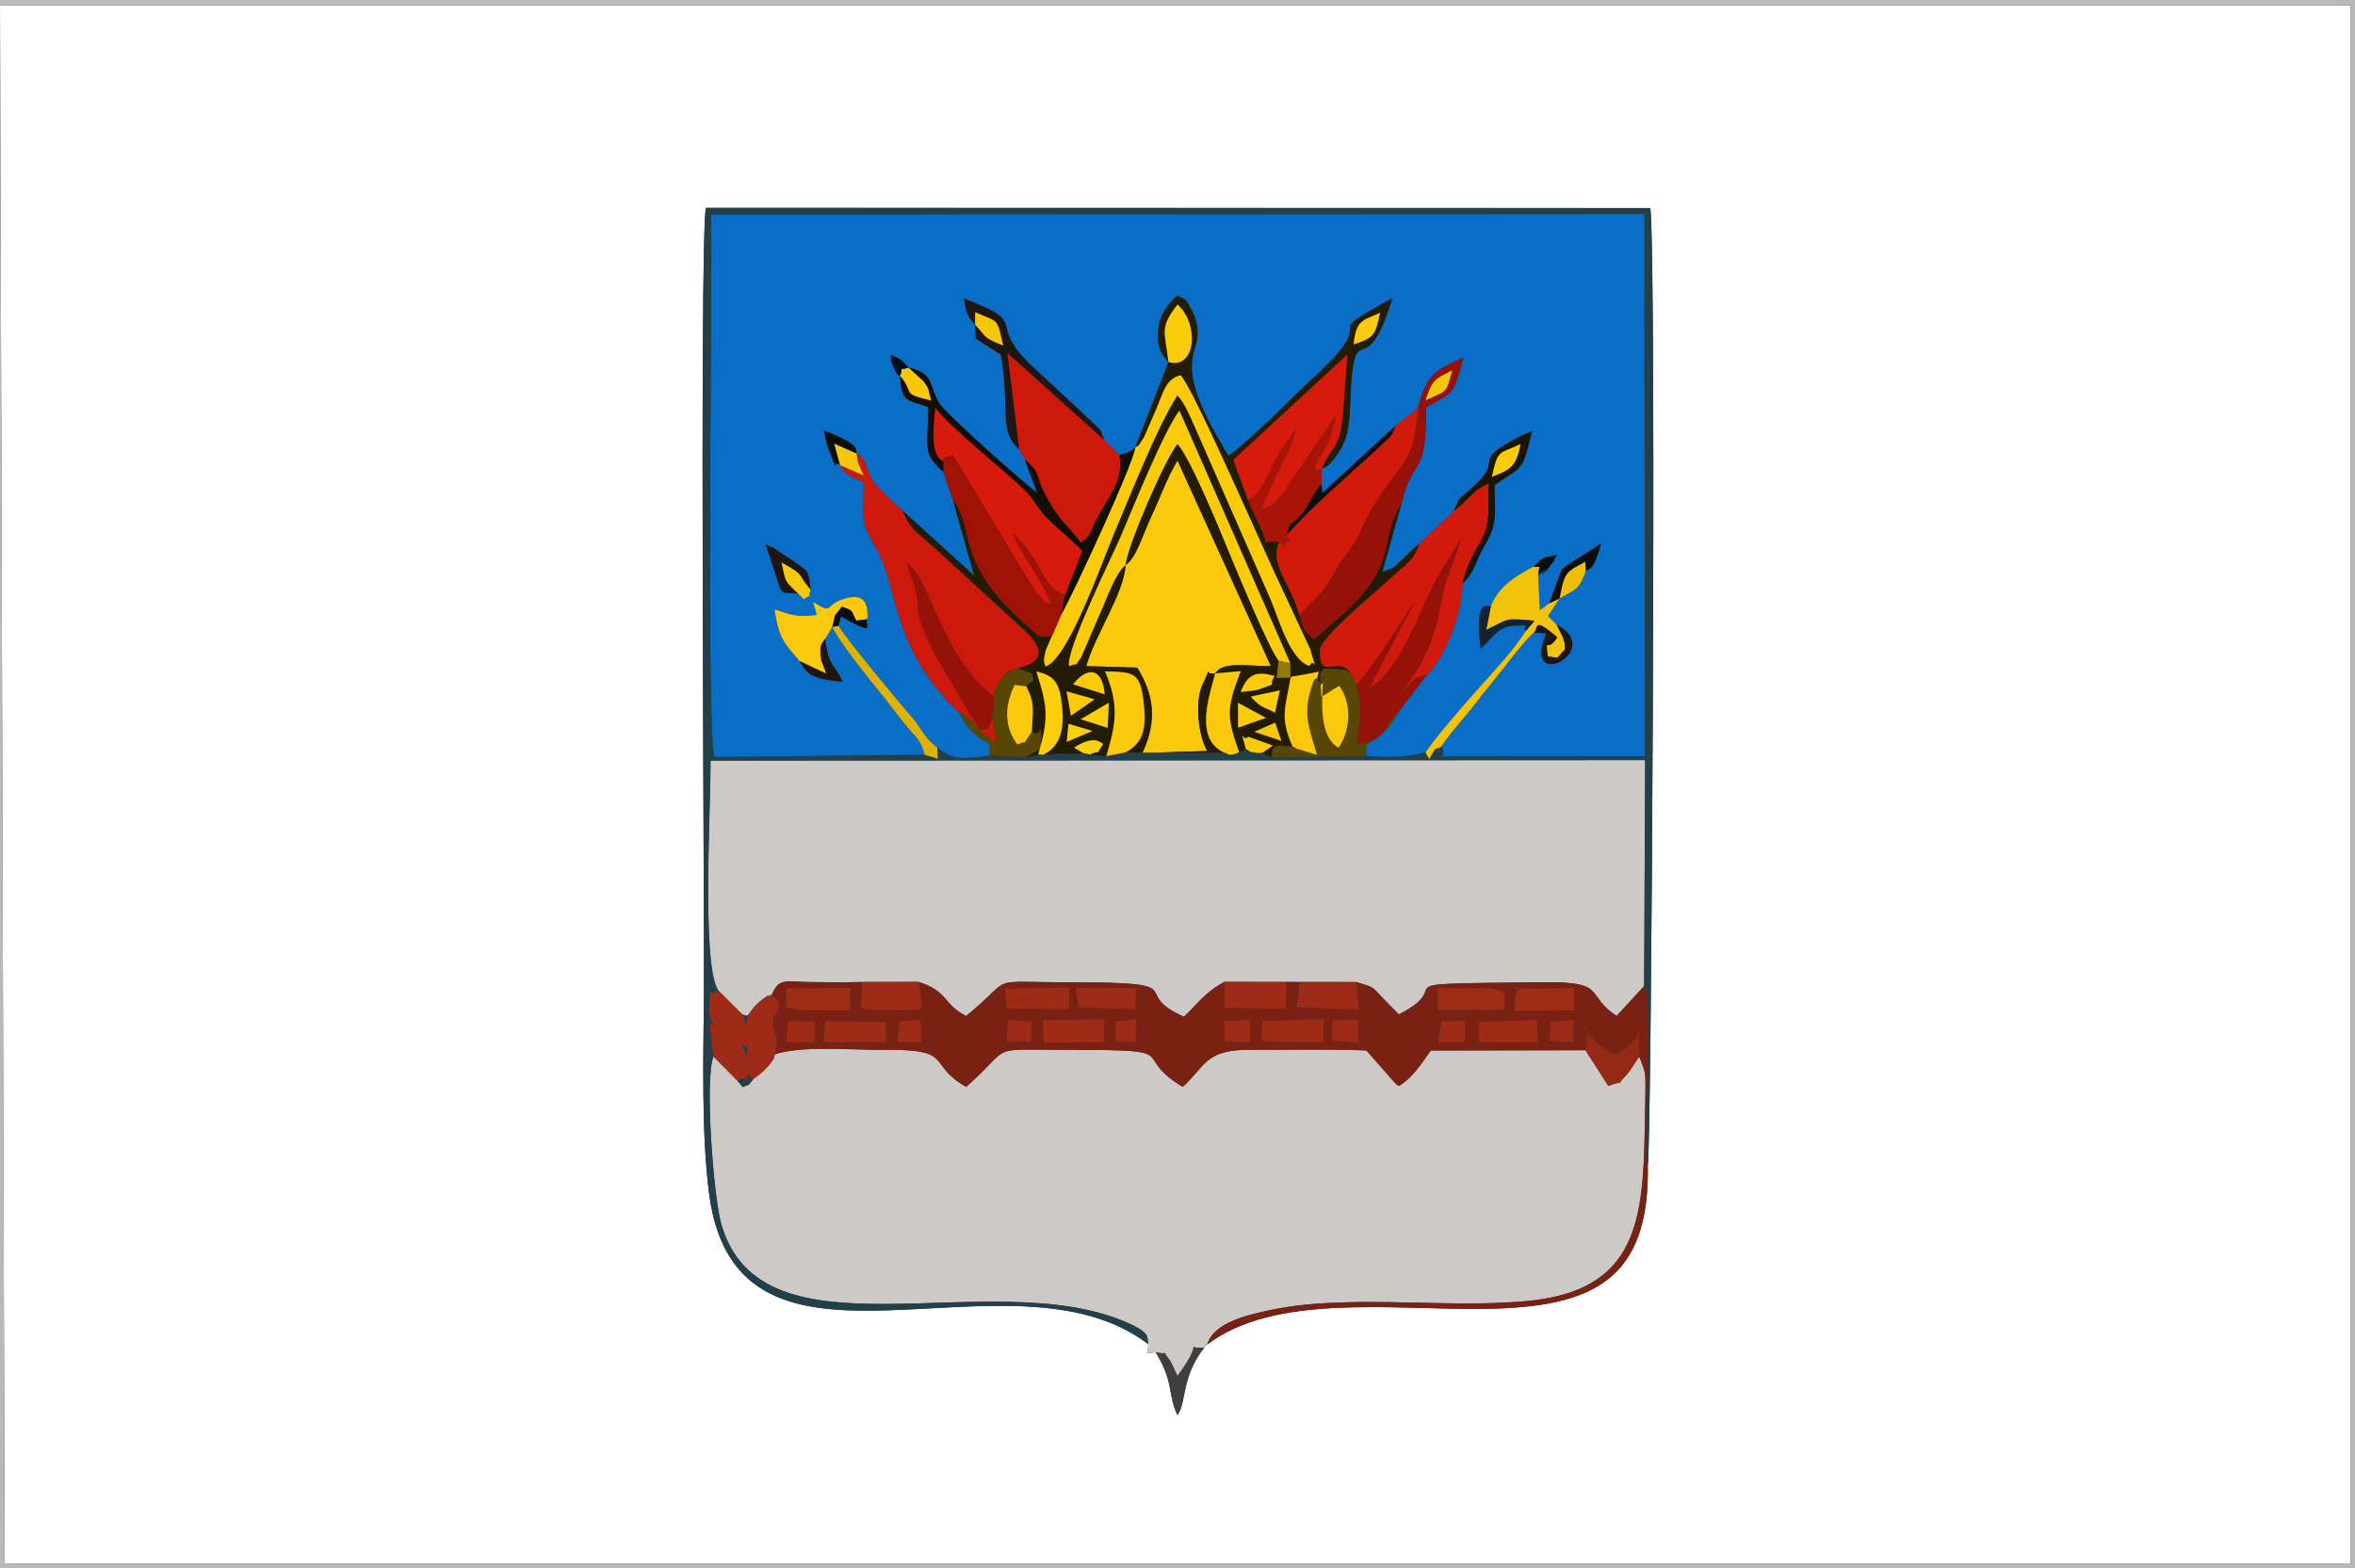 <?xml version="1.0" encoding="UTF-8"?>
<!DOCTYPE svg PUBLIC "-//W3C//DTD SVG 1.1//EN" "http://www.w3.org/Graphics/SVG/1.1/DTD/svg11.dtd">
<!-- Creator: CorelDRAW X5 -->
<svg xmlns="http://www.w3.org/2000/svg" xml:space="preserve" width="176.389mm" height="117.475mm" style="shape-rendering:geometricPrecision; text-rendering:geometricPrecision; image-rendering:optimizeQuality; fill-rule:evenodd; clip-rule:evenodd"
viewBox="0 0 176.389 117.475"
 xmlns:xlink="http://www.w3.org/1999/xlink">
 <rect x="0" y="0" width="176.389" height="117.475" fill="#333333" stroke="none"/>
 <defs>
  <style type="text/css">
   <![CDATA[
    .fil34 {fill:#000D1D}
    .fil27 {fill:#090D0C}
    .fil1 {fill:#0A6EC6}
    .fil15 {fill:#130E01}
    .fil28 {fill:#132331}
    .fil21 {fill:#1B1401}
    .fil19 {fill:#1F1614}
    .fil5 {fill:#233F4A}
    .fil7 {fill:#241C02}
    .fil26 {fill:#403E3E}
    .fil17 {fill:#574604}
    .fil3 {fill:#792112}
    .fil18 {fill:#941208}
    .fil22 {fill:#942916}
    .fil33 {fill:#957805}
    .fil12 {fill:#961107}
    .fil20 {fill:#9D2B17}
    .fil13 {fill:#9F1206}
    .fil23 {fill:#9F2C17}
    .fil16 {fill:#A91409}
    .fil4 {fill:#B9B9B9}
    .fil8 {fill:#CC190C}
    .fil2 {fill:#CDC9C6}
    .fil9 {fill:#D11A0C}
    .fil11 {fill:#D61A0C}
    .fil24 {fill:#DDB209}
    .fil30 {fill:#EDBF0A}
    .fil14 {fill:#F2C30B}
    .fil31 {fill:#F4C80B}
    .fil29 {fill:#F7C70B}
    .fil32 {fill:#F7D10B}
    .fil10 {fill:#FACB0B}
    .fil6 {fill:#FBC90B}
    .fil25 {fill:#FCCE0B}
    .fil0 {fill:#FEFEFE}
   ]]>
  </style>
 </defs>
 <g id="Layer_x0020_1">
  <g id="_419945728">
   <path id="_419347304" class="fil0" d="M90.419 100.731l-0.227 0.239c-1.737,2.23 -1.29,4.02 -1.997,5.049 -0.764,-1.583 -0.229,-2.404 -1.631,-4.699 -0.957,0.021 -0.579,0.346 -0.552,-0.611 -10.418,-7.939 -30.768,4.928 -32.897,-11.26 -0.574,-4.36 -0.438,-10.183 -0.391,-14.658 0.055,-5.275 -0.336,-56.01 0.141,-59.217l70.748 0.014c0.479,4.922 0.076,70.987 -0.192,71.667 0.169,8.629 -4.076,10.715 -12.294,10.805 -6.976,0.077 -15.653,-1.155 -20.708,2.672zm-90.071 16.436l1.416 -0.014 173.214 0.002 1.092 0.018 -0.002 -116.774 -1.443 0.018 -0.353 -0.003 -174.272 0 0.348 116.753z"/>
   <path id="_419346872" class="fil1" d="M60.72 44.173c-0.399,1.141 0.563,0.006 -0.524,0.724l-0.402 -0.407c-1.725,-0.305 -0.885,0.766 -2.442,-3.694 1.126,0.51 0.104,-0.044 1.092,0.604 2.435,1.597 2.01,1.239 2.276,2.773zm8.541 12.377c-0.329,-1.19 -0.599,-1.206 -1.475,-2.282 -0.764,-0.938 -1.169,-1.537 -1.863,-2.377 -0.713,-0.864 -3.189,-3.952 -3.582,-4.917l-0.535 0.883c0.261,2.202 0.707,1.829 1.303,3.236 -2.152,-0.257 -2.59,-0.436 -3.211,-1.556 -0.998,-1.215 -1.565,-1.545 -1.877,-3.884 1.202,0.386 1.591,0.62 3.157,0.415l-0.276 -0.979c1.61,1.012 0.73,0.239 2.367,-0.245 1.411,-0.417 1.776,0.273 1.698,1.548 -0.3,0.338 0.862,1.408 -1.985,-0.219l-0.179 0.699c0.566,1.006 4.571,5.788 5.516,6.879 0.785,0.906 0.732,1.333 1.884,2.265 1.367,1.045 2.009,0.818 3.909,0.6 0.036,-1.407 0.042,-0.622 -1.062,-1.594 -0.637,-0.561 -0.706,-0.713 -1.179,-1.622 -5.116,-4.783 -4.524,-9.194 -6.171,-12.166 -1.324,-2.389 -0.992,-1.826 -1.021,-5.099 -0.727,-0.398 -1.329,-0.418 -1.773,-1.292 -0.699,-0.546 0.078,1.048 -0.773,-1.005 -0.172,-0.413 -0.326,-1.144 -0.444,-1.594 2.977,1.161 2.297,1.435 2.47,1.723 0.934,0.524 0.493,1.319 1.617,2.56 0.573,0.633 1.331,1.257 1.841,1.749l5.345 4.85 -1.583 -5.642 -0.729 -2.134c-1.567,-1.464 -1.144,-1.531 -1.123,-4.849 -1.628,-0.614 -1.979,-0.289 -2.112,-2.341 -0.156,-0.169 -0.119,0.217 -0.548,-0.814 -0.17,-0.408 -0.094,-0.464 -0.147,-0.769 0.819,0.397 0.727,0.301 1.333,0.964 1.945,0.454 1.443,1.213 2.289,2.663 0.437,0.749 6.467,6.114 7.34,6.708l-0.917 -2.47 -0.427 -0.77c-1.585,-1.45 -0.644,-2.912 -1.377,-7.102l-1.873 -1.208 -0.05 -1.026c-0.772,-0.888 -0.592,-0.947 -0.849,-1.977 5.291,2.023 1.366,1.641 5.313,5.266 1.012,0.929 1.742,1.608 2.75,2.546l2.01 1.889c0.496,0.664 0.002,-0.146 0.454,0.904l1.123 1.128c0.889,-0.257 0.315,-0.078 0.788,-0.285 0.045,-0.02 0.177,-0.028 0.21,-0.125 0.032,-0.093 0.128,-0.092 0.191,-0.138l2.492 -6.413c-0.466,-0.524 -0.996,-1.191 -0.731,-2.724 0.179,-1.037 0.89,-1.815 1.405,-2.28 0.771,0.519 0.494,0.06 1.078,1.149 0.271,0.505 0.428,1.091 0.424,1.761 -0.009,1.611 -1.906,2.358 2.321,9.113 2.024,-1.51 4.427,-4.069 6.424,-5.915 5.549,-5.128 -0.397,-2.491 5.847,-5.889 -1.925,6.224 -2.635,1.882 -3.046,5.86 -0.127,1.229 -0.077,3.071 -0.334,4.197 -0.351,1.539 -1.637,2.738 -1.7,2.606 -0.029,-0.062 -0.141,0.098 -0.215,0.14l-0.02 1.121 0.074 0.664 5.467 -5.028 1.693 -1.341c0.69,-2.515 1.156,-2.802 3.402,-3.769 -0.745,2.68 -0.61,2.535 -2.786,3.714 0.021,5.504 -0.968,3.472 -1.861,7.24l-1.435 5.105c1.334,-0.548 0.485,-0.058 1.524,-0.961 0.619,-0.538 0.41,-0.507 1.258,-1.149l2.59 -2.483c0.499,-1.078 0.125,-0.631 1.371,-1.725 2.279,-2.001 0.292,-1.934 2.438,-3.2 0.752,-0.444 1.182,-0.706 2.038,-1.027 -0.76,3.172 -0.715,2.54 -2.804,4.04 -0.01,2.05 0.269,2.806 -0.664,4.375 -0.929,1.563 -0.694,1.989 -1.726,2.975 -0.073,2.52 -1.448,5.727 -2.683,6.865l-2.002 2.615c-0.466,0.747 -0.758,1.251 -1.269,1.738 -1.153,1.1 -1.274,0.286 -1.286,1.716 1.657,0.164 3.319,0.076 4.458,-0.265 0.932,-1.347 2.529,-3.166 3.686,-4.476 1.328,-1.505 2.921,-3.163 3.821,-4.62 -0.369,-0.386 0.742,-0.473 -1.006,-0.39 -1.141,0.054 -1.856,1.367 -2.384,1.71 -0.408,-4.006 0.505,-3.031 0.781,-3.2 0.572,-1.38 1.651,-2.14 3.216,-2.954 0.836,-0.819 0.675,-0.609 1.725,-0.87 -0.553,0.926 0.18,0.047 -0.702,0.979 -1.458,1.539 1.63,-1.391 -0.7,0.552l0.131 2.62 0.715 -0.536 0.866 -2.373c0.037,-0.347 2.077,-1.399 3.006,-2.107 -0.606,2.188 -0.908,1.847 -1.156,2.088 -0.504,1.477 -0.857,1.385 -1.961,2.044l-0.862 1.319 0.654 0.649c3.696,1.932 -2.693,5.205 -0.783,0.649l-0.912 -0.072c-0.79,0.649 -2.478,2.96 -3.432,4.105 -0.687,0.825 -0.85,1.136 -1.723,2.16 -0.423,0.496 -1.54,1.829 -1.788,2.289 0.575,0.91 -0.798,0.786 1.049,0.719l14.188 0.004 -0.025 -40.627 -69.914 0.034c0.109,5.756 -0.391,38.189 0.254,40.659l15.749 -0.174z"/>
   <path id="_418951392" class="fil2" d="M58.043 78.983c-0.207,0.565 0.077,0.083 -0.305,0.635 -0.053,0.076 -0.242,0.298 -0.31,0.372 -0.366,0.398 -0.577,0.515 -1.009,0.86 -0.549,0.641 -0.097,0.291 -0.787,0.59l-0.403 -0.481 -1.794 -1.805c-0.67,1.765 0.013,10.51 0.581,12.523 2.993,10.624 20.094,2.957 30.357,7.391 1.839,0.795 1.527,1.118 1.64,1.639 -0.027,0.957 -0.405,0.632 0.552,0.611 1.164,0.235 0.334,-0.278 1.018,0.544 0.167,0.201 0.405,0.855 0.613,1.223 2.246,-3.03 0.28,-1.973 1.997,-2.117l0.227 -0.239c0.487,-1.656 3.015,-2.2 4.566,-2.544 1.928,-0.427 3.792,-0.563 5.894,-0.619 4.422,-0.118 9.069,0.309 13.437,-0.087 9.265,-0.839 8.743,-7.279 8.923,-15.289 0.009,-0.379 0.025,-1.435 -0.029,-1.764 -0.021,-0.125 -0.046,-0.219 -0.071,-0.329l-0.235 -0.617c-0.019,-0.171 -0.084,-0.206 -0.145,-0.297 -0.243,0.35 -0.704,1.108 -0.936,1.345 -1.063,1.085 0.162,0.245 -1.358,0.832l-1.711 -2.678 -11.591 0.022c-0.721,1.022 -1.34,2.016 -2.388,2.663 -0.084,-0.055 -0.186,-0.136 -0.24,-0.18l-2.194 -2.485c-2.801,-0.122 -5.7,-0.032 -8.516,-0.058 -3.581,-0.034 -3.44,1.131 -5.234,2.783 -4.044,-2.433 0.334,-2.773 -8.157,-2.77 -6.83,0.002 -4.376,-0.467 -8.069,2.77 -2.996,-1.706 -0.8,-2.825 -6.036,-2.775 -2.59,0.025 -6.175,-0.339 -8.285,0.329z"/>
   <path id="_419346440" class="fil2" d="M53.799 74.204l1.813 1.813 0.38 0.086c0.296,-0.387 0.426,-0.62 0.807,-0.967 0.073,-0.067 0.298,-0.255 0.374,-0.307 0.563,-0.383 0.074,-0.099 0.634,-0.294 0.542,-1.286 1.006,-0.986 2.847,-0.96 1.319,0.019 2.581,0.025 3.903,-0.004l4.237 -0.008c2.256,0.709 1.814,1.662 3.57,2.554 3.83,-3.094 1.134,-2.52 8.07,-2.52 9.193,0 4.014,0.707 8.24,2.575 1.047,-0.955 1.536,-1.811 3.047,-2.612l4.59 0.009 1.055 0.002 4.237 0.003c1.727,0.542 0.858,0.173 3.173,2.423 4.745,-2.402 -2.496,-2.27 10.944,-2.408 4.729,-0.049 2.972,0.967 5.366,2.524l2.064 -2.242 0.075 -16.923 -70.009 0.034c0.04,3.294 -0.692,15.372 0.585,17.223z"/>
   <path id="_414549512" class="fil3" d="M117.88 76.427l-0.023 1.686 -1.815 -0.151 0.108 -1.422 1.731 -0.113zm-7.109 0.124l4.34 -0.131 0.094 1.682 -4.079 0 -0.353 -0.041 -0.002 -1.51zm-2.822 -0.046l1.798 -0.013 -0.002 1.609 -2.046 -0.005 0.249 -1.592zm-6.221 -0.121l0.007 1.732 -1.939 -0.152 -0.001 -1.493 1.933 -0.087zm-7.194 0.11l4.619 -0.145 -0.044 1.764 -4.628 -0.092 0.053 -1.526zm-2.816 -0.008l1.927 -0.08 -0.025 1.707 -1.899 -0.093 -0.004 -1.534zm-8.174 0.02l1.584 -0.157 -0.08 1.763 -1.496 -0.092 -0.007 -1.514zm-5.431 -0.088l4.609 -0.032 -0.051 1.716 -4.518 0.001 -0.04 -1.684zm-2.621 -0.007l1.776 0.14 -0.007 1.494 -1.883 -0.025 0.114 -1.608zm-8.113 0.094l1.588 -0.083 0.023 1.68 -1.784 -0.002 0.172 -1.594zm-1.028 0.045l0.026 1.526 -4.666 0.025 0.079 -1.597 4.561 0.047zm-5.309 0.002l-0.035 1.55 -2.123 -0.001 0.117 -1.618 2.041 0.07zm52.905 -2.489l3.94 -0.035 0.032 1.667 -4.517 0.053c0.019,-0.158 0.119,-1.194 0.128,-1.222 0.42,-1.313 -0.531,0.022 0.417,-0.464zm-3.521 -0.022c1.214,-0.006 1.488,-0.063 2.274,0.395l0.01 1.219 -5.013 0.032 0 -1.688c0.969,0.066 1.768,0.047 2.73,0.042zm-29.843 -0.027l4.505 -0.009 -0.029 1.608 -4.286 -0.121 -0.191 -1.478zm-5.32 0.044l4.825 -0.085 -0.03 1.642 -4.647 -0.059 -0.149 -1.498zm-11.571 -0.059l0.001 1.703 -3.722 -0.012 -1.092 -0.195 0 -1.448 4.813 -0.047zm-5.886 0.535c1.133,1.072 0.115,1.179 0.102,2.033 -0.017,1.076 0.528,0.594 0.134,2.416 2.11,-0.668 5.695,-0.304 8.285,-0.329 5.236,-0.05 3.04,1.069 6.036,2.775 3.693,-3.237 1.24,-2.768 8.069,-2.77 8.491,-0.002 4.113,0.337 8.157,2.77 1.794,-1.652 1.653,-2.817 5.234,-2.783 2.815,0.027 5.715,-0.064 8.516,0.058l2.194 2.485c0.054,0.045 0.157,0.125 0.24,0.18 1.048,-0.648 1.667,-1.642 2.388,-2.663l11.591 -0.022 0.147 -1.779c-0.27,0.686 -0.532,-0.568 0.032,0.372 0.551,0.917 1.355,1.371 2.07,1.744 0.098,-0.06 0.241,-0.261 0.291,-0.182 0.019,0.03 1.538,-0.882 1.474,-1.848l-0.01 2.196c0.061,0.092 0.125,0.126 0.145,0.297l0.235 0.617c0.025,0.11 0.05,0.204 0.071,0.329 0.054,0.329 0.037,1.385 0.029,1.764 -0.18,8.01 0.342,14.45 -8.923,15.289 -4.369,0.396 -9.015,-0.031 -13.437,0.087 -2.102,0.056 -3.966,0.192 -5.894,0.619 -1.551,0.344 -4.079,0.888 -4.566,2.544 5.055,-3.827 13.731,-2.596 20.708,-2.672 8.218,-0.09 12.463,-2.176 12.294,-10.805 -0.432,-2.704 0.558,-11.952 -0.273,-13.383l-2.064 2.242c-2.393,-1.556 -0.636,-2.572 -5.366,-2.524 -13.44,0.138 -6.199,0.006 -10.944,2.408 -2.315,-2.25 -1.446,-1.88 -3.173,-2.423l0.165 2.067 -4.653 -0.15 0.251 -1.92 -1.055 -0.002 0.008 2.035 -4.599 -0.107 0.002 -1.937c-1.511,0.801 -2,1.657 -3.047,2.612 -4.226,-1.868 0.953,-2.575 -8.24,-2.575 -6.936,-0 -4.239,-0.575 -8.07,2.52 -1.756,-0.893 -1.314,-1.846 -3.57,-2.554l0.298 1.933c-0.484,0.212 0.63,0.084 -1.014,0.192 -0.361,0.024 -1.019,-0 -1.403,-0.004 -0.889,-0.009 -1.319,0.043 -2.185,-0.128l0.068 -1.985c-1.322,0.029 -2.584,0.023 -3.903,0.004 -1.84,-0.026 -2.304,-0.327 -2.847,0.96z"/>
   <path id="_414548264" class="fil4" d="M-0 0.414l174.272 0 0.353 0.003 1.443 -0.018 0.002 116.774 -1.092 -0.018 -173.214 -0.002 -1.416 0.014 -0.348 -116.753zm0 117.061l176.389 0 0 -117.475 -176.389 0 0 117.475z"/>
   <path id="_414545600" class="fil5" d="M69.261 56.551l-15.749 0.174c-0.646,-2.47 -0.145,-34.903 -0.254,-40.659l69.914 -0.034 0.025 40.627 -14.188 -0.004c-1.847,0.067 -0.475,0.191 -1.049,-0.719 -0.466,0.337 -0.288,-0.264 -0.901,0.941l-0.288 -0.507c-1.139,0.341 -2.801,0.429 -4.458,0.265l-7.061 0.116 -0.676 -0.366c-0.203,0.03 -0.256,0.053 -0.639,-0.015 -0.058,-0.01 -0.383,-0.04 -0.418,-0.145 -0.027,-0.082 -0.133,-0.068 -0.201,-0.096l-0.511 0.212c-0.004,0.002 -0.136,0.149 -0.647,0.2 -0.04,0.004 -0.202,0.023 -0.233,-0.056 -0.033,-0.084 -0.157,-0.065 -0.236,-0.096l-7.375 -0.024 -1.451 0.287 -1.21 -0.122 -0.548 -0.121c-0.671,0.132 -1.509,0.035 -1.627,0.033 -0.01,-0 -1.266,0.095 -1.327,0.098l-0.388 -0.022 -0.973 0.218 -2.681 -0.119c-1.899,0.218 -2.542,0.446 -3.909,-0.6l0.039 0.832 -0.981 -0.298zm16.75 44.157c-0.113,-0.521 0.199,-0.844 -1.64,-1.639 -10.263,-4.434 -27.364,3.232 -30.357,-7.391 -0.567,-2.013 -1.251,-10.759 -0.581,-12.523l-0.298 -2.491c1.068,0.415 2.959,1.549 2.847,3.039 -0.173,2.302 0.355,0.592 -0.755,1.257l0.403 0.481c0.69,-0.299 0.237,0.051 0.787,-0.59 -1.047,-0.914 -0.416,-0.935 -0.427,-2.471 -0,-0.064 -0.018,-0.153 -0.021,-0.22 -0.053,-1.221 -0.193,-0.567 0.021,-2.056l-0.38 -0.086c0.429,1.047 0.33,1.035 0.354,2.444 -1.175,-0.366 -2.99,-1.359 -2.864,-2.934 0.199,-2.485 -0.304,-0.591 0.697,-1.323 -1.277,-1.85 -0.545,-13.928 -0.585,-17.223l70.009 -0.034 -0.075 16.923c0.831,1.432 -0.16,10.679 0.273,13.383 0.268,-0.68 0.67,-66.745 0.192,-71.667l-70.748 -0.014c-0.477,3.207 -0.086,53.942 -0.141,59.217 -0.047,4.475 -0.182,10.298 0.391,14.658 2.129,16.188 22.479,3.322 32.897,11.26z"/>
   <path id="_414548936" class="fil6" d="M84.314 42.333c-0.189,2.255 -2.246,5.114 -2.958,7.575l3.821 0.113c1.194,1.941 1.561,3.886 0.379,6.395l4.872 -0.151c-0.697,-1.157 -0.944,-3.757 -0.354,-4.978 0.814,-1.684 -0.027,-0.66 0.943,-0.84 0.614,-0.919 2.249,-0.522 4.167,-0.554l-6.99 -15.396c-0.798,1.323 -1.258,2.685 -1.934,4.13 -0.766,1.639 -1.098,3.044 -1.947,3.706z"/>
   <path id="_414546608" class="fil7" d="M79.894 55.585l0.135 -1.355 1.795 0.533 -1.93 0.822zm3.157 -2.934l-0.092 1.881 -2.016 -0.645 2.107 -1.235zm-2.84 0.977l-0.33 -1.834 2.108 0.598 -1.779 1.236zm0.159 -2.361c1.144,-1.433 2.229,-1.159 2.368,0.751l-2.368 -0.751zm7.149 -24.137c-0.272,-2.316 -0.702,-2.53 0.674,-4.316 1.617,1.391 1.43,4.893 -0.674,4.316zm13.858 -1.327c0.212,-1.814 0.589,-1.749 1.992,-2.371 -0.353,1.655 -0.443,1.885 -1.992,2.371zm-13.858 1.327l-2.492 6.413c0.3,-0.249 0.125,0.071 0.658,-0.782l0.965 -2.224c0.49,-1.184 0.687,-2.151 1.772,-2.432 0.959,0.943 6.325,13.374 7.796,16.412l1.917 4.114c0.642,2.312 0.332,0.443 -0.064,1.268 -1.506,-0.54 -2.284,-3.56 -2.908,-4.998l-5.706 -12.995c-0.338,-0.748 -0.735,-1.726 -1.264,-2.281 -1.438,2.159 -3.672,7.805 -4.774,10.408 -0.827,1.953 -3.427,9.393 -5.103,9.892 -0.132,-0.341 -0.196,-0.424 0.016,-1.219 0.027,-0.101 0.389,-0.881 0.464,-1.067 -0.05,-0.022 -0.142,0.006 -0.163,0.007 -0.983,0.017 -0.408,0.413 -2.241,-1.257 -4.877,-4.442 -3.361,-6.9 -5.013,-8.906l1.583 5.642 -5.345 -4.85c0.514,1.383 1.042,1.567 2.415,2.816l6.814 6.244c2.34,2.3 -0.372,2.607 -0.71,2.756 -0.915,0.403 -0.261,-0.199 -1.17,0.827 0.936,-1.11 1.197,-0.875 2.29,-0.47 0.334,0.834 -0.042,0.49 -0.385,0.976 0.655,1.262 0.497,1.762 0.409,3.412 0.844,0.537 0.682,-1.316 0.682,1.254l-1.169 0.646 0.973 -0.218c0.797,-2.742 0.703,-3.555 -0.142,-6.214 1.405,0.327 1.747,0.879 1.925,2.596 0.171,1.647 -0.071,2.992 -1.395,3.64 0.061,-0.003 1.317,-0.098 1.327,-0.098 0.118,0.003 0.956,0.099 1.627,-0.033l-0.662 -0.397c1.475,-0.952 1.95,-0.414 2.181,-0.273 -0.662,1.077 -0.203,0.349 -0.971,0.791l1.21 0.122c0.711,-2.431 0.979,-3.817 -0.098,-6.356 2.187,0.055 2.634,0.071 2.891,2.311 0.201,1.751 0.096,2.995 -1.342,3.758l7.375 0.024c-2.273,-1.021 -1.11,-4.28 -0.674,-5.943 -0.97,0.179 -0.129,-0.845 -0.943,0.84 -0.59,1.221 -0.342,3.821 0.354,4.978l-4.872 0.151c1.183,-2.509 0.816,-4.455 -0.379,-6.395l-3.821 -0.113c0.712,-2.461 2.769,-5.32 2.958,-7.575 -0.798,0.619 -1.406,2.534 -2.057,3.949l-1.279 2.971c-0.588,0.783 -0.036,0.34 -0.897,0.646 -0.321,-1.075 3.366,-8.539 3.869,-9.719 0.798,-1.872 3.265,-8.001 4.391,-9.417l8.3 18.923 0.024 1.083c0.085,-0.03 0.207,-0.176 0.252,-0.098l1.867 -0.345c-0.439,1.572 0.211,0.066 -0.369,0.649l0.672 0.159 -0.171 0.159c0.056,-0.298 -0.224,-0.668 0.218,-1.197 1.939,0.1 2.066,-0.14 2.539,1.562l-0.107 -0.333c-0.982,-3.066 -2.719,0.21 -2.706,-2.609 0.004,-0.946 4.135,-4.306 5.032,-5.152 1.458,-1.377 1.913,-1.406 2.419,-2.817 -0.848,0.642 -0.639,0.61 -1.258,1.149 -1.039,0.903 -0.191,0.412 -1.524,0.961l1.435 -5.105c-1.865,2.789 0.183,4.657 -5.463,9.195l-0.902 0.81c-0.034,0.032 -0.112,0.116 -0.172,0.169 -0.937,-0.875 -0.677,-0.529 -1.103,-1.809 -0.534,-2.267 -2.331,-3.871 -1.497,-5.48 -1.742,-0.364 -0.438,0.849 -1.603,-1.521 -0.306,-0.622 -0.489,-1.042 -0.738,-1.626l-1.109 -3.033 8.559 -7.91c-0.171,1.62 -0.233,3.265 -0.397,4.862 -0.239,2.326 -0.926,2.124 -1.544,3.742 0.075,-0.041 0.186,-0.201 0.215,-0.14 0.063,0.132 1.348,-1.067 1.7,-2.606 0.257,-1.127 0.207,-2.968 0.334,-4.197 0.411,-3.978 1.121,0.365 3.046,-5.86 -6.244,3.398 -0.298,0.761 -5.847,5.889 -1.997,1.845 -4.4,4.405 -6.424,5.915 -4.228,-6.755 -2.331,-7.502 -2.321,-9.113 0.004,-0.67 -0.153,-1.256 -0.424,-1.761 -0.584,-1.089 -0.307,-0.63 -1.078,-1.149 -0.516,0.466 -1.226,1.243 -1.405,2.28 -0.265,1.532 0.265,2.2 0.731,2.724z"/>
   <path id="_414547616" class="fil8" d="M62.906 34.844c0.445,0.875 1.046,0.895 1.773,1.292 0.029,3.273 -0.303,2.71 1.021,5.099 1.647,2.973 1.055,7.384 6.171,12.166 1.715,0.85 0.223,0.565 2.76,2.257l-0.27 -1.954c-0.764,1.734 0.125,0.605 -0.938,0.975 -0.312,-0.434 -0.692,-1.083 -0.972,-1.521l-2.481 -4.24c-1.75,-3.525 -0.956,-3.192 -1.439,-4.904 -0.209,-0.742 -0.37,-0.92 -0.627,-1.863 0.872,0.729 1.323,1.84 1.76,2.83 0.471,1.067 0.681,1.515 1.235,2.6 0.599,1.172 0.833,1.621 1.631,2.654 0.624,0.807 0.318,0.491 0.98,1.165l0.966 0.862c0.058,-0.63 -0.087,-0.206 0.083,-0.628 0.21,-0.518 0.249,-0.502 0.407,-0.714 0.908,-1.026 0.255,-0.424 1.17,-0.827 0.338,-0.148 3.05,-0.455 0.71,-2.756l-6.814 -6.244c-1.373,-1.249 -1.901,-1.433 -2.415,-2.816 -0.51,-0.492 -1.268,-1.117 -1.841,-1.749 -1.124,-1.241 -0.683,-2.036 -1.617,-2.56l0.071 0.521c0.018,0.07 0.054,0.196 0.075,0.267 0.019,0.064 0.33,0.736 0.386,0.865l-1.784 -0.777z"/>
   <path id="_414548888" class="fil9" d="M108.899 38.263l-2.59 2.483c-0.505,1.41 -0.961,1.44 -2.419,2.817 -0.896,0.847 -5.027,4.206 -5.032,5.152 -0.014,2.82 1.724,-0.457 2.706,2.609 0.958,-0.836 4.396,-6.266 4.397,-6.267l-3.397 6.462c2.109,-0.974 3.82,-5.787 5.026,-8.151l1.641 -2.692c0.036,-0.051 0.11,-0.152 0.17,-0.224 -0.323,1.131 -0.701,1.929 -1.064,2.986 -0.543,1.58 -0.459,5.02 -3.465,8.458 1.606,-1.412 0.763,-0.98 1.996,-1.33 1.234,-1.138 2.61,-4.345 2.683,-6.865 0.294,-1.362 0.79,-2.16 1.419,-3.276 0.699,-1.239 0.465,-2.522 0.539,-4.213 -1.378,0.617 -1.287,1.07 -2.611,2.051z"/>
   <path id="_418612888" class="fil8" d="M76.338 33.673l0.427 0.77c1.389,1.168 0.572,1.076 1.903,3.3 0.901,1.505 1.452,1.765 2.302,2.934 0.084,-0.072 0.215,-0.283 0.249,-0.217 0.033,0.062 0.182,-0.16 0.224,-0.219 0.039,-0.056 0.134,-0.165 0.177,-0.234 0.121,-0.192 0.222,-0.492 0.336,-0.733 0.976,-2.06 2.275,-3.173 1.883,-5.182l-1.123 -1.128 -7.275 -6.537 0.896 7.246z"/>
   <path id="_418613968" class="fil9" d="M104.514 31.907c-0.421,0.941 0.005,0.233 -0.452,0.87l-1.66 1.54c-1.642,1.483 -4.785,4.251 -5.965,5.721 -0.05,0.61 0.621,0.53 -0.13,0.53 0,0.597 0.077,0.398 -0.482,0.068 -0.834,1.609 0.963,3.213 1.497,5.48l0.428 -0.455c1.451,-1.523 1.293,-1.185 2.371,-3.041 0.053,-0.091 0.203,-0.354 0.259,-0.443l1.048 -1.459c0.462,-0.724 0.548,-1.162 1.041,-2.071 2.164,-3.99 3.525,-3.566 3.738,-8.082l-1.693 1.341z"/>
   <path id="_418610584" class="fil10" d="M85.029 33.544c-0.236,1.427 -4.66,10.948 -5.517,12.446l-0.716 1.652c-0.075,0.186 -0.437,0.966 -0.464,1.067 -0.212,0.795 -0.148,0.878 -0.016,1.219 1.677,-0.499 4.276,-7.94 5.103,-9.892 1.103,-2.603 3.337,-8.249 4.774,-10.408 0.529,0.554 0.925,1.533 1.264,2.281l5.706 12.995c0.624,1.438 1.402,4.459 2.908,4.998 0.395,-0.825 0.706,1.044 0.064,-1.268l-1.917 -4.114c-1.47,-3.039 -6.836,-15.469 -7.796,-16.412 -1.084,0.281 -1.282,1.249 -1.772,2.432l-0.965 2.224c-0.533,0.853 -0.358,0.532 -0.658,0.782z"/>
   <path id="_418610512" class="fil11" d="M70.646 34.574c0.263,-0.753 0.036,-0.051 0.702,-0.524l6.001 9.951c0.042,0.063 0.094,0.151 0.14,0.212 0.046,0.062 0.103,0.146 0.154,0.206 0.052,0.061 0.116,0.14 0.173,0.199 0.742,0.76 -0.036,0.222 0.92,0.692 -0.801,-2.099 -1.995,-3.314 -2.936,-5.443 2.577,2.521 2.044,3.986 3.971,4.725l1.309 -3.317c-0.944,-0.991 -1.96,-1.719 -2.876,-2.713 -0.535,-0.581 -0.675,-1.016 -1.22,-1.596 -1.443,-1.536 -5.696,-4.779 -6.942,-6.456 -0.08,1.21 -0.469,3.554 0.605,4.063z"/>
   <path id="_418610488" class="fil12" d="M106.774 29.997c0.492,-1.496 0.636,-1.582 2.003,-2.249 -0.503,1.825 -0.371,1.463 -2.003,2.249zm-0.568 0.569c-0.213,4.515 -1.573,4.092 -3.738,8.082 -0.493,0.909 -0.579,1.347 -1.041,2.071l-1.048 1.459c-0.056,0.089 -0.206,0.352 -0.259,0.443 -1.078,1.856 -0.921,1.518 -2.371,3.041l-0.428 0.455c0.427,1.279 0.167,0.933 1.103,1.809 0.06,-0.053 0.138,-0.136 0.172,-0.169l0.902 -0.81c5.645,-4.538 3.598,-6.406 5.463,-9.195 0.893,-3.768 1.882,-1.736 1.861,-7.24 2.176,-1.179 2.041,-1.034 2.786,-3.714 -2.246,0.966 -2.712,1.254 -3.402,3.769z"/>
   <path id="_418611400" class="fil11" d="M93.484 37.489c1.346,-0.774 1.256,-1.992 2.543,-3.892l1.017 -1.422c-0.175,1.089 -0.801,2.095 -1.205,2.936 -0.5,1.038 -0.946,1.988 -1.404,3.1 1.022,-0.442 0.925,-0.303 1.729,-1.347 0.357,-0.465 0.219,-0.328 0.54,-0.813l3.373 -4.954c-0.65,2.537 -0.485,1.758 -1.605,3.83 0.557,0.721 -0.592,0.229 0.523,0.225 0.618,-1.618 1.306,-1.416 1.544,-3.742 0.164,-1.597 0.225,-3.242 0.397,-4.862l-8.559 7.91 1.109 3.033z"/>
   <path id="_418613776" class="fil13" d="M70.646 34.574l0.004 0.777 0.729 2.134c1.652,2.006 0.136,4.465 5.013,8.906 1.833,1.67 1.258,1.273 2.241,1.257 0.021,-0 0.114,-0.029 0.163,-0.007l0.716 -1.652 0.258 -1.397c-1.927,-0.74 -1.394,-2.205 -3.971,-4.725 0.941,2.129 2.135,3.344 2.936,5.443 -0.956,-0.47 -0.177,0.068 -0.92,-0.692 -0.057,-0.058 -0.12,-0.137 -0.173,-0.199 -0.051,-0.06 -0.107,-0.144 -0.154,-0.206 -0.046,-0.061 -0.098,-0.149 -0.14,-0.212l-6.001 -9.951c-0.666,0.473 -0.439,-0.229 -0.702,0.524z"/>
   <path id="_418611472" class="fil10" d="M84.314 42.333c0.116,-1.383 2.921,-7.867 3.881,-9.052 0.975,1.111 3.095,6.27 3.828,8.055 0.6,1.46 3.067,7.408 3.748,8.174l0.869 0.176 -8.3 -18.923c-1.126,1.416 -3.592,7.545 -4.391,9.417 -0.503,1.18 -4.19,8.643 -3.869,9.719 0.861,-0.306 0.309,0.137 0.897,-0.646l1.279 -2.971c0.651,-1.415 1.259,-3.331 2.057,-3.949z"/>
   <path id="_418611928" class="fil7" d="M93.943 54.826l1.564 -0.684 0.477 1.373 -2.041 -0.689zm-1.211 -0.305l-0.009 -1.871 2.1 1.132 -2.091 0.739zm0.941 -2.333l2.187 -0.464 -0.362 1.677c-0.94,-0.518 -0.988,-0.31 -1.824,-1.213zm-0.75 -0.341c0.525,-1.353 1.173,-1.605 2.55,-1.196 -0.601,0.92 0.455,0.381 -1.162,0.991 -0.29,0.11 -1.059,0.172 -1.388,0.204zm-8.608 -9.513c0.849,-0.662 1.181,-2.067 1.947,-3.706 0.676,-1.446 1.136,-2.808 1.934,-4.13l6.99 15.396c-1.919,0.032 -3.554,-0.365 -4.167,0.554l1.912 -0.163c-1.03,2.717 -1.098,3.334 -0.122,6.058l0.511 -0.212c-0.497,-1.934 -0.2,-0.423 0.169,-0.939l1.855 0.668 -0.765 0.526 0.676 0.366c0,-1.199 0.53,-0.814 1.562,-0.821 -0.994,-2.222 -0.52,-2.978 -0.15,-5.162l-1.037 0.014 0.144 -1.273c-0.681,-0.766 -3.148,-6.714 -3.748,-8.174 -0.734,-1.785 -2.853,-6.944 -3.828,-8.055 -0.96,1.184 -3.765,7.669 -3.881,9.052z"/>
   <path id="_418613944" class="fil12" d="M101.564 51.325l0.107 0.333c0.451,2.211 0.087,2.047 -0.035,4.104 1.016,-0.263 1.225,-0.141 1.929,-0.885 0.481,-0.509 0.499,-1.058 1.302,-1.696l2.002 -2.615c-1.233,0.35 -0.39,-0.082 -1.996,1.33 3.006,-3.438 2.922,-6.878 3.465,-8.458 0.363,-1.057 0.741,-1.855 1.064,-2.986 -0.061,0.071 -0.134,0.172 -0.17,0.224l-1.641 2.692c-1.206,2.364 -2.917,7.178 -5.026,8.151l3.397 -6.462c-0,0.001 -3.439,5.431 -4.397,6.267z"/>
   <path id="_418613128" class="fil14" d="M111.668 45.394l-0.357 1.808c1.821,-0.884 1.343,-0.888 3.629,-0.694l-0.663 0.766c-0.899,1.456 -2.492,3.115 -3.821,4.62 -1.156,1.31 -2.753,3.129 -3.686,4.476l0.288 0.507c0.613,-1.204 0.435,-0.603 0.901,-0.941 0.248,-0.46 1.365,-1.793 1.788,-2.289 0.874,-1.024 1.037,-1.335 1.723,-2.16 0.953,-1.145 2.642,-3.456 3.432,-4.105 0.371,-0.28 -0.166,-1.265 1.735,0.364 -0.778,1.252 -0.865,-0.192 -0.723,1.438 1.112,0.12 0.48,0.26 1.282,-0.502 -0.022,-0.791 0.088,-0.181 -0.137,-0.953l-0.461 -0.925 -0.654 -0.649 0.862 -1.319 -0.755 0.348 -0.715 0.536 -0.131 -2.62c0.139,-1.089 0.179,-0.467 -0.322,-0.662 -1.564,0.814 -2.644,1.574 -3.216,2.954z"/>
   <path id="_418612600" class="fil15" d="M67.415 28.162c0.133,2.052 0.485,1.726 2.112,2.341 -0.021,3.318 -0.445,3.385 1.123,4.849l-0.004 -0.777c-1.074,-0.51 -0.684,-2.853 -0.605,-4.063 1.246,1.677 5.499,4.92 6.942,6.456 0.545,0.58 0.684,1.015 1.22,1.596 0.916,0.994 1.932,1.722 2.876,2.713l-1.309 3.317 -0.258 1.397c0.857,-1.498 5.281,-11.019 5.517,-12.446 -0.064,0.046 -0.16,0.044 -0.191,0.138 -0.033,0.097 -0.165,0.106 -0.21,0.125 -0.473,0.207 0.101,0.027 -0.788,0.285 0.392,2.009 -0.907,3.122 -1.883,5.182 -0.114,0.241 -0.215,0.541 -0.336,0.733 -0.044,0.069 -0.138,0.179 -0.177,0.234 -0.042,0.059 -0.191,0.281 -0.224,0.219 -0.035,-0.066 -0.166,0.146 -0.249,0.217 -0.85,-1.17 -1.401,-1.429 -2.302,-2.934 -1.331,-2.224 -0.514,-2.132 -1.903,-3.3l0.917 2.47c-0.873,-0.594 -6.903,-5.958 -7.34,-6.708 -0.846,-1.45 -0.344,-2.209 -2.289,-2.663l1.098 1.008c0.477,0.61 0.359,0.64 0.594,1.456 -2.362,-0.561 -1.154,-0.483 -2.329,-1.845z"/>
   <path id="_418611952" class="fil16" d="M93.484 37.489c0.249,0.584 0.432,1.004 0.738,1.626 1.165,2.371 -0.139,1.157 1.603,1.521 0.559,0.33 0.482,0.529 0.482,-0.068 0.751,0 0.08,0.08 0.13,-0.53 0.192,-1.073 0.101,-0.52 0.867,-1.306 0.791,-0.812 0.793,-1.434 1.67,-2.462l0.02 -1.121c-1.114,0.004 0.034,0.496 -0.523,-0.225 1.12,-2.073 0.956,-1.294 1.605,-3.83l-3.373 4.954c-0.321,0.486 -0.182,0.348 -0.54,0.813 -0.803,1.045 -0.707,0.906 -1.729,1.347 0.458,-1.112 0.905,-2.062 1.404,-3.1 0.405,-0.84 1.03,-1.846 1.205,-2.936l-1.017 1.422c-1.287,1.901 -1.197,3.118 -2.543,3.892z"/>
   <path id="_418610872" class="fil17" d="M98.915 51.293l0.059 0.914 1.336 -0.834c0.979,1.367 0.842,3.365 -0.052,4.653 -1.405,-0.817 -1.269,-3.192 -1.171,-4.892l-0.672 -0.159c-0.935,2.479 -0.377,3.421 0.229,5.584l-1.601 -0.495c-0.038,-0.105 -0.149,-0.093 -0.227,-0.133 -1.033,0.007 -1.562,-0.379 -1.562,0.821l7.061 -0.116c0.011,-1.43 0.133,-0.616 1.286,-1.716 0.511,-0.488 0.803,-0.992 1.269,-1.738 -0.803,0.637 -0.821,1.186 -1.302,1.696 -0.704,0.745 -0.913,0.622 -1.929,0.885 0.122,-2.057 0.487,-1.893 0.035,-4.104 -0.473,-1.702 -0.6,-1.462 -2.539,-1.562 -0.442,0.529 -0.161,0.899 -0.218,1.197z"/>
   <path id="_418611040" class="fil18" d="M74.361 53.704l0.115 -1.443 -0.966 -0.862c-0.661,-0.674 -0.356,-0.358 -0.98,-1.165 -0.799,-1.034 -1.032,-1.482 -1.631,-2.654 -0.554,-1.085 -0.764,-1.533 -1.235,-2.6 -0.437,-0.99 -0.889,-2.101 -1.76,-2.83 0.257,0.943 0.418,1.121 0.627,1.863 0.483,1.712 -0.311,1.379 1.439,4.904l2.481 4.24c0.28,0.438 0.659,1.086 0.972,1.521 1.063,-0.369 0.174,0.759 0.938,-0.975z"/>
   <path id="_418611112" class="fil6" d="M59.898 49.538l1.981 0.937c-0.063,-0.34 -0.339,-0.782 -0.392,-1.208 -0.12,-0.962 0.043,-1.005 0.319,-1.408l0.535 -0.883c0.322,-1.297 0.017,-0.565 0.713,-1.521 0.952,0.331 0.644,0.256 1.083,1.042l0.829 -0.102c0.079,-1.275 -0.287,-1.965 -1.698,-1.548 -1.637,0.484 -0.757,1.257 -2.367,0.245l0.276 0.979c-1.567,0.205 -1.955,-0.029 -3.157,-0.415 0.312,2.339 0.878,2.669 1.877,3.884z"/>
   <path id="_418612288" class="fil19" d="M73.037 24.336l0.003 -0.947c1.812,0.809 1.611,0.36 2.095,2.498 -1.633,-0.653 -1.185,-0.625 -2.097,-1.551zm0 0l0.05 1.026 1.873 1.208c0.733,4.19 -0.208,5.652 1.377,7.102l-0.896 -7.246 7.275 6.537c-0.452,-1.05 0.042,-0.24 -0.454,-0.904l-2.01 -1.889c-1.007,-0.938 -1.738,-1.617 -2.75,-2.546 -3.947,-3.625 -0.022,-3.243 -5.313,-5.266 0.257,1.03 0.076,1.089 0.849,1.977z"/>
   <path id="_418610224" class="fil6" d="M82.865 56.652l1.451 -0.287c1.438,-0.763 1.543,-2.007 1.342,-3.758 -0.257,-2.24 -0.704,-2.256 -2.891,-2.311 1.077,2.539 0.809,3.924 0.098,6.356z"/>
   <path id="_418611256" class="fil17" d="M74.966 50.919c-0.158,0.212 -0.197,0.196 -0.407,0.714 -0.171,0.422 -0.026,-0.003 -0.083,0.628l-0.115 1.443 0.27 1.954c-2.538,-1.692 -1.046,-1.407 -2.76,-2.257 0.473,0.909 0.542,1.061 1.179,1.622 1.104,0.972 1.098,0.186 1.062,1.594l2.681 0.119 1.169 -0.646c0,-2.57 0.162,-0.717 -0.682,-1.254 -0.94,1.32 -0.095,0.464 -1.08,0.95 -1.088,-1.487 -0.893,-3.057 -0.203,-4.471l0.874 0.11c0.343,-0.486 0.719,-0.142 0.385,-0.976 -1.093,-0.405 -1.354,-0.64 -2.29,0.47z"/>
   <path id="_416804392" class="fil20" d="M55.992 76.102c-0.214,1.489 -0.075,0.836 -0.021,2.056 0.003,0.067 0.02,0.156 0.021,0.22 0.011,1.536 -0.62,1.557 0.427,2.471 0.433,-0.344 0.644,-0.462 1.009,-0.86 0.068,-0.074 0.257,-0.295 0.31,-0.372 0.383,-0.551 0.098,-0.07 0.305,-0.635 0.394,-1.822 -0.151,-1.341 -0.134,-2.416 0.013,-0.854 1.031,-0.961 -0.102,-2.033 -0.56,0.196 -0.071,-0.089 -0.634,0.294 -0.076,0.052 -0.301,0.24 -0.374,0.307 -0.381,0.348 -0.511,0.58 -0.807,0.967z"/>
   <path id="_416804224" class="fil6" d="M91.691 56.39c0.079,0.031 0.203,0.011 0.236,0.096 0.031,0.079 0.193,0.06 0.233,0.056 0.511,-0.05 0.643,-0.198 0.647,-0.2 -0.976,-2.724 -0.908,-3.341 0.122,-6.058l-1.912 0.163c-0.436,1.663 -1.599,4.921 0.674,5.943z"/>
   <path id="_416802136" class="fil6" d="M96.664 50.77c-0.37,2.184 -0.844,2.94 0.15,5.162 0.078,0.04 0.189,0.028 0.227,0.133l1.601 0.495c-0.605,-2.163 -1.164,-3.105 -0.229,-5.584 0.58,-0.583 -0.07,0.923 0.369,-0.649l-1.867 0.345c-0.044,-0.078 -0.167,0.068 -0.252,0.098z"/>
   <path id="_416804344" class="fil20" d="M68.793 73.561l-4.237 0.008 -0.068 1.985c0.865,0.17 1.295,0.118 2.185,0.128 0.384,0.004 1.042,0.028 1.403,0.004 1.645,-0.107 0.53,0.02 1.014,-0.192l-0.298 -1.933z"/>
   <path id="_416803600" class="fil21" d="M111.738 35.724c0.48,-2.096 0.468,-1.672 2.162,-2.458 -0.35,1.613 -0.636,1.891 -2.162,2.458zm-2.839 2.54c1.324,-0.982 1.233,-1.434 2.611,-2.051 -0.073,1.691 0.16,2.974 -0.539,4.213 -0.629,1.116 -1.125,1.914 -1.419,3.276 1.032,-0.986 0.796,-1.412 1.726,-2.975 0.933,-1.569 0.654,-2.325 0.664,-4.375 2.089,-1.5 2.043,-0.868 2.804,-4.04 -0.855,0.321 -1.286,0.584 -2.038,1.027 -2.146,1.266 -0.159,1.199 -2.438,3.2 -1.246,1.094 -0.871,0.647 -1.371,1.725z"/>
   <polygon id="_416801536" class="fil20" points="96.31,73.568 91.72,73.559 91.719,75.496 96.318,75.603 "/>
   <polygon id="_416804560" class="fil20" points="101.602,73.573 97.365,73.57 97.114,75.49 101.767,75.64 "/>
   <path id="_416801944" class="fil22" d="M118.754 78.684l1.711 2.678c1.52,-0.587 0.295,0.253 1.358,-0.832 0.232,-0.237 0.693,-0.994 0.936,-1.345l0.01 -2.196c0.064,0.967 -1.455,1.878 -1.474,1.848 -0.051,-0.078 -0.194,0.123 -0.291,0.182 -0.714,-0.373 -1.519,-0.827 -2.07,-1.744 -0.565,-0.94 -0.302,0.314 -0.032,-0.372l-0.147 1.779z"/>
   <path id="_416801200" class="fil23" d="M107.697 75.687l5.013 -0.032 -0.01 -1.219c-0.785,-0.458 -1.06,-0.401 -2.274,-0.395 -0.962,0.005 -1.761,0.024 -2.73,-0.042l0 1.688z"/>
   <polygon id="_416804248" class="fil23" points="58.879,75.494 59.971,75.69 63.693,75.702 63.692,73.999 58.879,74.046 "/>
   <path id="_416802016" class="fil24" d="M69.261 56.551l0.981 0.298 -0.039 -0.832c-1.152,-0.932 -1.099,-1.359 -1.884,-2.265 -0.945,-1.091 -4.95,-5.874 -5.516,-6.879l-0.461 0.101c0.393,0.965 2.869,4.053 3.582,4.917 0.694,0.841 1.099,1.44 1.863,2.377 0.876,1.076 1.146,1.092 1.475,2.282z"/>
   <polygon id="_416803528" class="fil20" points="78.153,78.103 82.671,78.102 82.722,76.386 78.113,76.418 "/>
   <polygon id="_416804416" class="fil20" points="94.481,78.02 99.109,78.113 99.153,76.349 94.534,76.494 "/>
   <polygon id="_419649992" class="fil20" points="75.412,75.557 80.058,75.615 80.088,73.974 75.263,74.058 "/>
   <path id="_419650232" class="fil23" d="M113.402 75.748l4.517 -0.053 -0.032 -1.667 -3.94 0.035c-0.948,0.485 0.003,-0.85 -0.417,0.464 -0.009,0.027 -0.109,1.064 -0.128,1.222z"/>
   <path id="_419649200" class="fil20" d="M55.612 76.016l-1.813 -1.813c-1.001,0.732 -0.498,-1.162 -0.697,1.323 -0.126,1.575 1.689,2.568 2.864,2.934 -0.025,-1.409 0.074,-1.397 -0.354,-2.444z"/>
   <path id="_419649176" class="fil25" d="M77.765 56.519l0.388 0.022c1.324,-0.647 1.565,-1.993 1.395,-3.64 -0.178,-1.717 -0.519,-2.269 -1.925,-2.596 0.845,2.659 0.938,3.471 0.142,6.214z"/>
   <polygon id="_419649296" class="fil20" points="61.79,76.504 61.711,78.101 66.377,78.076 66.351,76.55 "/>
   <polygon id="_419649536" class="fil20" points="110.772,78.061 111.125,78.102 115.204,78.102 115.11,76.42 110.77,76.551 "/>
   <path id="_419649848" class="fil20" d="M53.434 79.154l1.794 1.805c1.109,-0.665 0.582,1.045 0.755,-1.257 0.112,-1.49 -1.779,-2.623 -2.847,-3.039l0.298 2.491z"/>
   <polygon id="_419648792" class="fil20" points="80.774,75.493 85.059,75.613 85.088,74.005 80.583,74.014 "/>
   <path id="_419649920" class="fil6" d="M77.28 54.836c0.089,-1.65 0.247,-2.15 -0.409,-3.412l-0.874 -0.11c-0.69,1.414 -0.885,2.985 0.203,4.471 0.985,-0.486 0.14,0.37 1.08,-0.95z"/>
   <path id="_419649680" class="fil10" d="M87.52 27.131c2.104,0.577 2.291,-2.924 0.674,-4.316 -1.376,1.786 -0.946,1.999 -0.674,4.316z"/>
   <path id="_419649008" class="fil6" d="M98.915 51.293l0.171 -0.159c-0.099,1.7 -0.234,4.075 1.171,4.892 0.894,-1.288 1.032,-3.285 0.052,-4.653l-1.336 0.834 -0.059 -0.914z"/>
   <path id="_419649752" class="fil26" d="M86.563 101.319c1.403,2.295 0.867,3.116 1.631,4.699 0.707,-1.028 0.26,-2.819 1.997,-5.049 -1.717,0.144 0.249,-0.913 -1.997,2.117 -0.207,-0.368 -0.446,-1.022 -0.613,-1.223 -0.684,-0.822 0.146,-0.31 -1.018,-0.544z"/>
   <path id="_420183032" class="fil19" d="M59.794 44.49c-0.998,-1.002 -0.924,-0.704 -1.254,-2.347 1.875,1.029 1.079,0.81 2.18,2.03 -0.266,-1.534 0.159,-1.175 -2.276,-2.773 -0.988,-0.648 0.034,-0.094 -1.092,-0.604 1.557,4.46 0.717,3.389 2.442,3.694z"/>
   <path id="_420182768" class="fil27" d="M98.973 36.27c-0.877,1.028 -0.879,1.65 -1.67,2.462 -0.766,0.786 -0.675,0.233 -0.867,1.306 1.179,-1.47 4.323,-4.238 5.965,-5.721l1.66 -1.54c0.457,-0.638 0.031,0.071 0.452,-0.87l-5.467 5.028 -0.074 -0.664z"/>
   <path id="_420183752" class="fil28" d="M114.277 47.274l0.663 -0.766c-2.286,-0.194 -1.808,-0.19 -3.629,0.694l0.357 -1.808c-0.276,0.17 -1.189,-0.806 -0.781,3.2 0.528,-0.343 1.242,-1.655 2.384,-1.71 1.747,-0.083 0.637,0.004 1.006,0.39z"/>
   <path id="_420183704" class="fil19" d="M116.598 46.806l0.461 0.925c0.225,0.771 0.115,0.161 0.137,0.953 -0.801,0.762 -0.17,0.622 -1.282,0.502 -0.142,-1.63 -0.055,-0.186 0.723,-1.438 -1.901,-1.629 -1.364,-0.645 -1.735,-0.364l0.912 0.072c-1.91,4.556 4.479,1.283 0.783,-0.649z"/>
   <polygon id="_420183680" class="fil20" points="59.001,76.483 58.884,78.1 61.007,78.102 61.042,76.552 "/>
   <path id="_420184232" class="fil27" d="M116.052 45.185l0.755 -0.348c0.4,-1.949 0.402,-1.942 1.928,-2.746l0.033 0.702c0.248,-0.242 0.55,0.099 1.156,-2.088 -0.929,0.707 -2.969,1.759 -3.006,2.107l-0.866 2.373z"/>
   <polygon id="_417065000" class="fil20" points="99.794,76.471 99.796,77.964 101.735,78.116 101.728,76.385 "/>
   <polygon id="_417064472" class="fil20" points="91.722,78.021 93.621,78.114 93.646,76.407 91.718,76.486 "/>
   <polygon id="_417064688" class="fil20" points="107.699,78.097 109.744,78.102 109.746,76.492 107.948,76.505 "/>
   <path id="_417064160" class="fil19" d="M59.898 49.538c0.621,1.12 1.058,1.299 3.211,1.556 -0.596,-1.407 -1.042,-1.034 -1.303,-3.236 -0.276,0.403 -0.439,0.446 -0.319,1.408 0.053,0.426 0.329,0.868 0.392,1.208l-1.981 -0.937z"/>
   <path id="_417661920" class="fil29" d="M67.415 28.162c1.175,1.362 -0.034,1.284 2.329,1.845 -0.235,-0.816 -0.117,-0.846 -0.594,-1.456l-1.098 -1.008c-0.901,0.291 -0.31,-0.303 -0.637,0.619z"/>
   <polygon id="_417661848" class="fil20" points="75.378,78.019 77.261,78.044 77.269,76.551 75.493,76.411 "/>
   <polygon id="_417661464" class="fil20" points="116.149,76.54 116.041,77.963 117.856,78.114 117.88,76.427 "/>
   <polygon id="_417662256" class="fil20" points="67.207,78.1 68.99,78.102 68.967,76.422 67.379,76.505 "/>
   <path id="_417661488" class="fil29" d="M73.037 24.336c0.912,0.926 0.464,0.898 2.097,1.551 -0.483,-2.138 -0.283,-1.689 -2.095,-2.498l-0.003 0.947z"/>
   <path id="_417662280" class="fil30" d="M116.807 44.838c1.104,-0.658 1.457,-0.567 1.961,-2.044l-0.033 -0.702c-1.526,0.804 -1.528,0.797 -1.928,2.746z"/>
   <path id="_417662064" class="fil29" d="M59.794 44.49l0.402 0.407c1.087,-0.718 0.125,0.417 0.524,-0.724 -1.101,-1.22 -0.305,-1.001 -2.18,-2.03 0.33,1.643 0.256,1.346 1.254,2.347z"/>
   <polygon id="_418766952" class="fil20" points="83.552,78.021 85.048,78.112 85.128,76.35 83.544,76.507 "/>
   <path id="_418770072" class="fil10" d="M111.738 35.724c1.526,-0.568 1.813,-0.846 2.162,-2.458 -1.695,0.786 -1.683,0.362 -2.162,2.458z"/>
   <path id="_418767864" class="fil10" d="M101.379 25.803c1.548,-0.486 1.638,-0.716 1.992,-2.371 -1.402,0.622 -1.779,0.557 -1.992,2.371z"/>
   <path id="_418770192" class="fil31" d="M62.906 34.844l1.784 0.777c-0.056,-0.13 -0.366,-0.801 -0.386,-0.865 -0.021,-0.071 -0.057,-0.197 -0.075,-0.267l-0.071 -0.521 -1.693 -0.748 0.44 1.624z"/>
   <path id="_419347880" class="fil10" d="M82.739 52.019c-0.14,-1.911 -1.224,-2.184 -2.368,-0.751l2.368 0.751z"/>
   <path id="_419349008" class="fil27" d="M62.906 34.844l-0.44 -1.624 1.693 0.748c-0.173,-0.288 0.507,-0.562 -2.47,-1.723 0.118,0.45 0.273,1.181 0.444,1.594 0.851,2.053 0.074,0.459 0.773,1.005z"/>
   <path id="_419346032" class="fil10" d="M92.922 51.846c0.329,-0.033 1.098,-0.095 1.388,-0.204 1.617,-0.611 0.561,-0.071 1.162,-0.991 -1.377,-0.409 -2.025,-0.157 -2.55,1.196z"/>
   <polygon id="_419348744" class="fil10" points="94.822,53.782 92.722,52.649 92.731,54.52 "/>
   <path id="_419775608" class="fil25" d="M95.496 53.4l0.362 -1.677 -2.187 0.464c0.836,0.902 0.884,0.694 1.824,1.213z"/>
   <polygon id="_419776040" class="fil25" points="80.944,53.886 82.959,54.532 83.051,52.651 "/>
   <polygon id="_419775488" class="fil10" points="81.99,52.392 79.882,51.794 80.212,53.628 "/>
   <path id="_419775656" class="fil29" d="M106.774 29.997c1.632,-0.786 1.5,-0.424 2.003,-2.249 -1.367,0.667 -1.511,0.752 -2.003,2.249z"/>
   <path id="_415366480" class="fil27" d="M62.341 46.975l0.461 -0.101 0.179 -0.699c2.847,1.627 1.685,0.557 1.985,0.219l-0.829 0.102c-0.439,-0.786 -0.131,-0.711 -1.083,-1.042 -0.696,0.956 -0.391,0.224 -0.713,1.521z"/>
   <path id="_415366168" class="fil10" d="M93.317 56.13c0.069,0.028 0.174,0.014 0.201,0.096 0.035,0.105 0.36,0.135 0.418,0.145 0.384,0.068 0.436,0.045 0.639,0.015l0.765 -0.526 -1.855 -0.668c-0.369,0.516 -0.665,-0.995 -0.169,0.939z"/>
   <path id="_415366600" class="fil32" d="M81.107 56.409l0.548 0.121c0.767,-0.442 0.309,0.285 0.971,-0.791 -0.231,-0.141 -0.705,-0.679 -2.181,0.273l0.662 0.397z"/>
   <polygon id="_415366216" class="fil32" points="81.824,54.764 80.029,54.231 79.894,55.585 "/>
   <polygon id="_417675456" class="fil31" points="95.984,55.515 95.506,54.142 93.943,54.826 "/>
   <polygon id="_417675936" class="fil33" points="96.664,50.77 96.64,49.687 95.771,49.511 95.626,50.783 "/>
   <path id="_417675840" class="fil27" d="M114.884 42.44c0.501,0.195 0.461,-0.427 0.322,0.662 2.33,-1.943 -0.757,0.987 0.7,-0.552 0.883,-0.932 0.15,-0.053 0.702,-0.979 -1.05,0.261 -0.889,0.051 -1.725,0.87z"/>
   <path id="_419945248" class="fil34" d="M67.415 28.162c0.327,-0.923 -0.264,-0.328 0.637,-0.619 -0.606,-0.663 -0.514,-0.567 -1.333,-0.964 0.053,0.305 -0.023,0.361 0.147,0.769 0.429,1.031 0.393,0.645 0.548,0.814z"/>
  </g>
 </g>
</svg>
